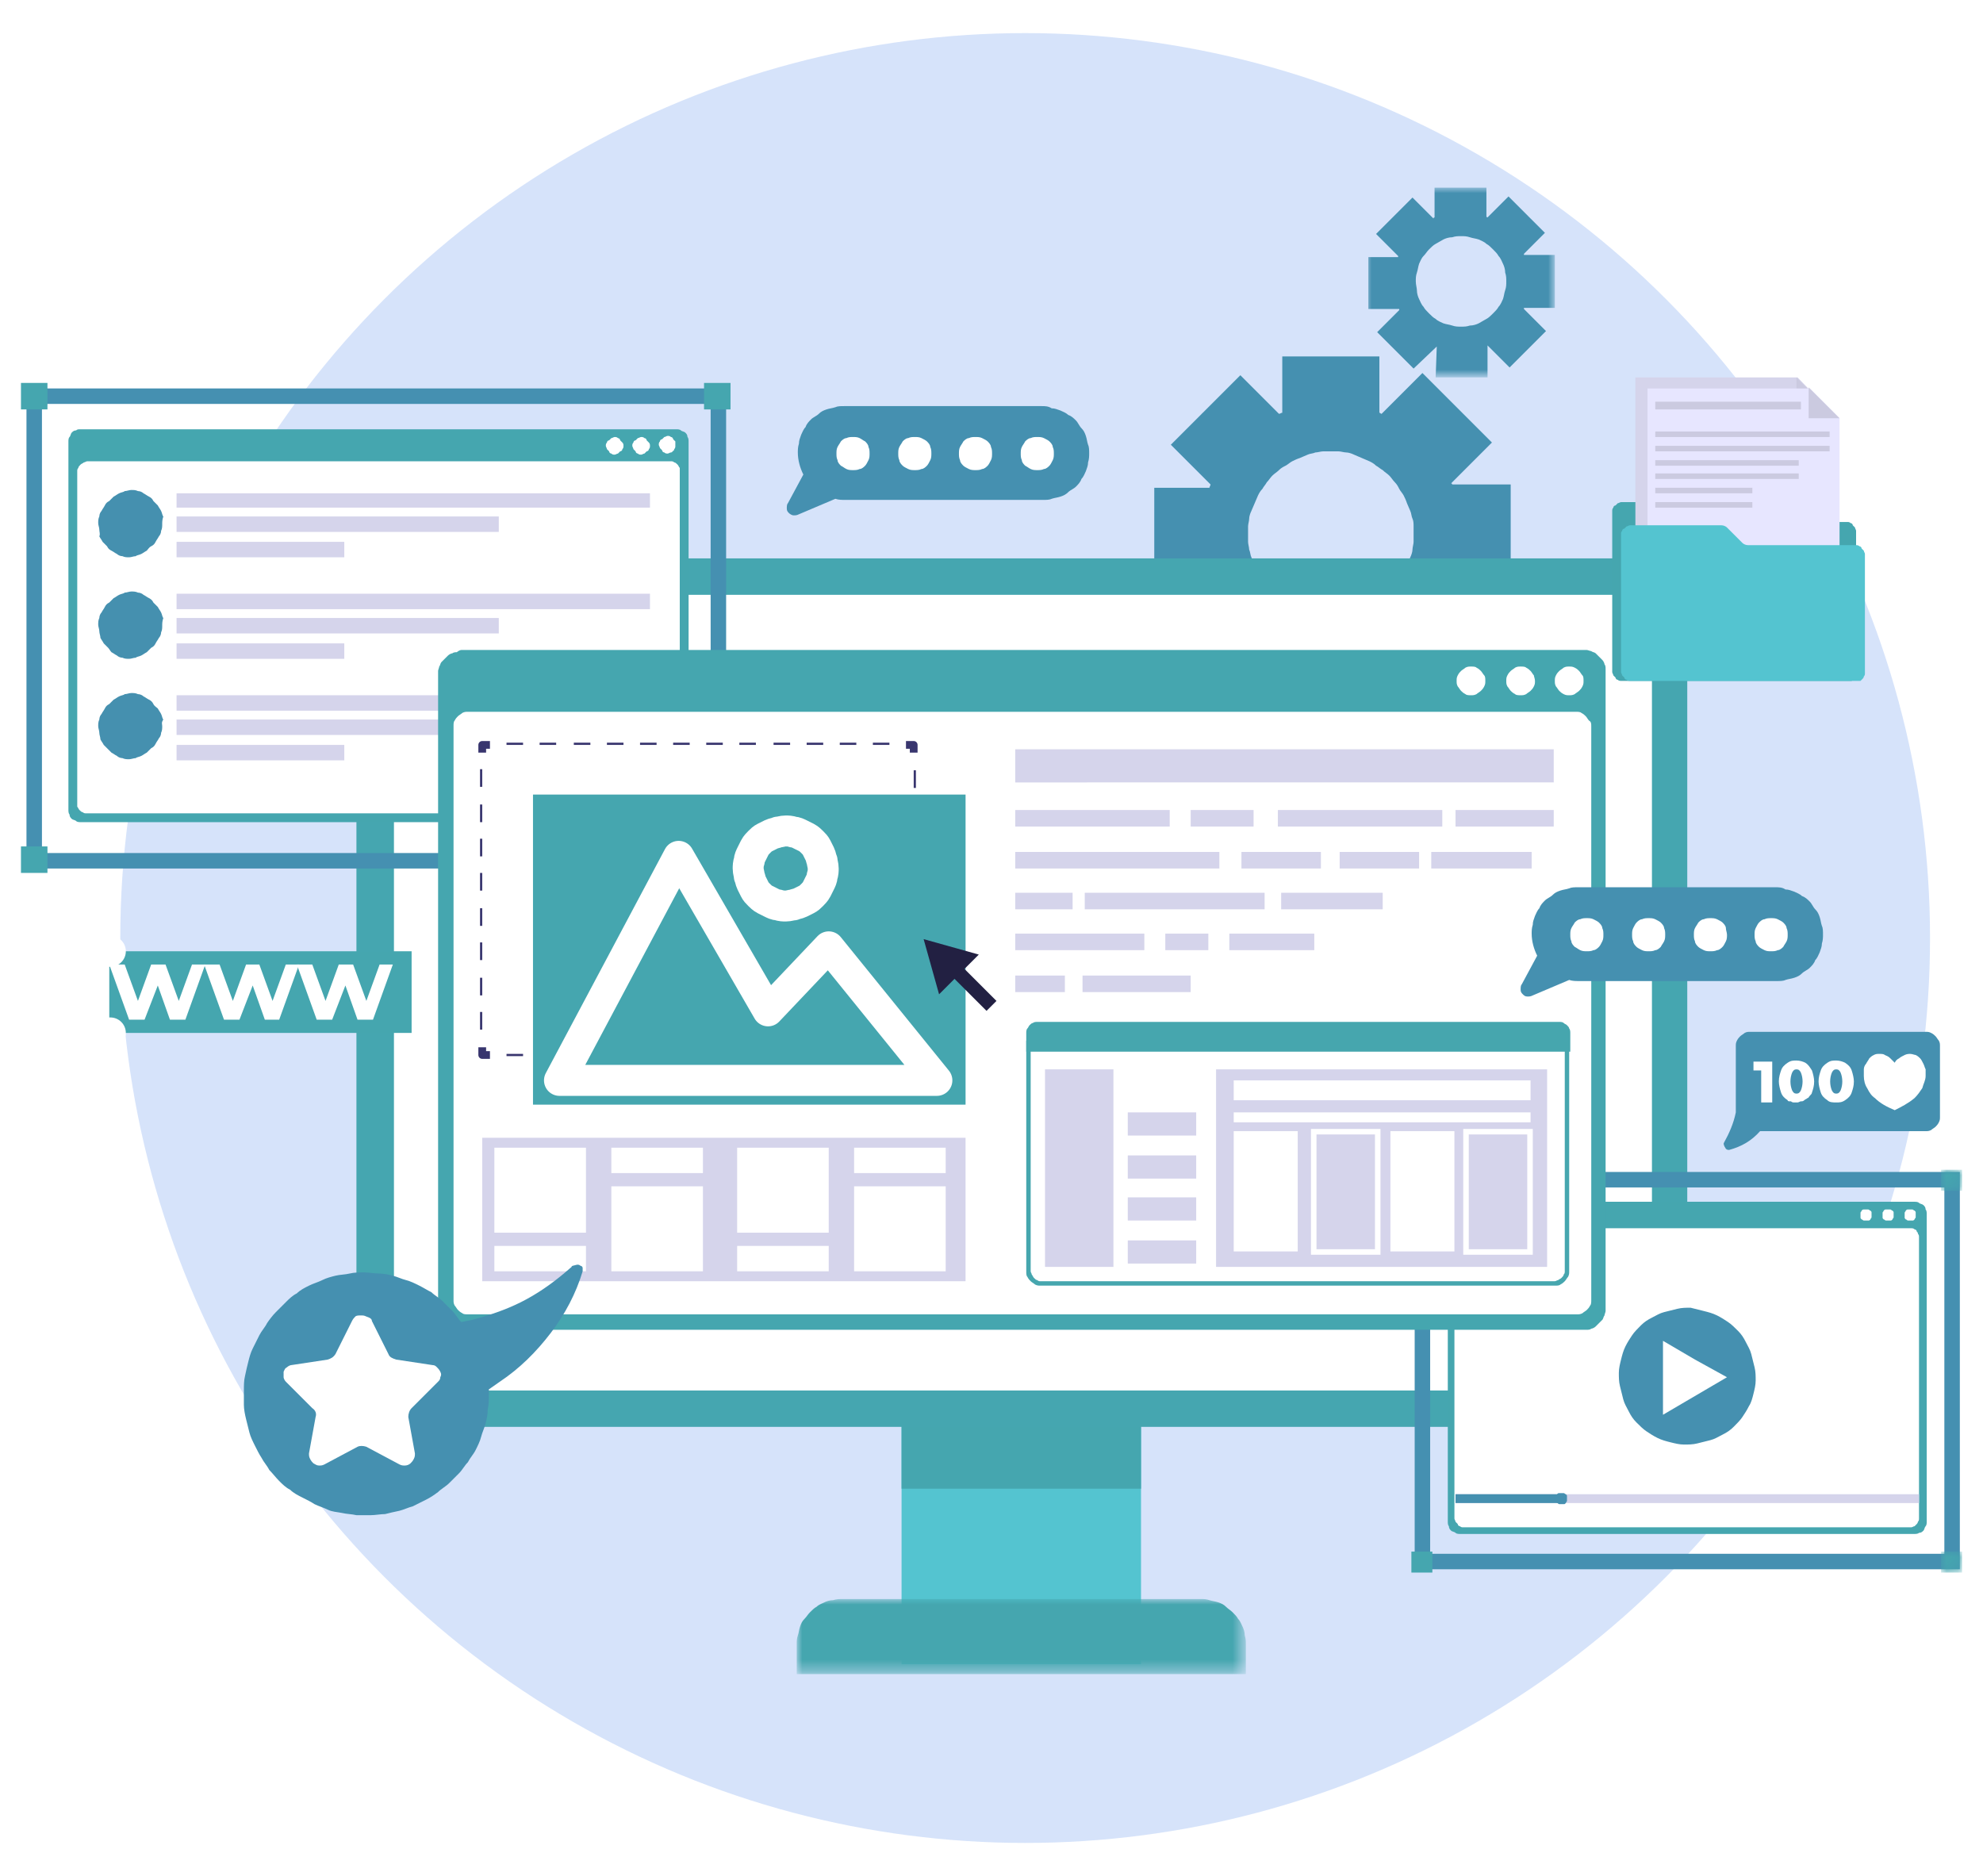 <?xml version="1.0" encoding="utf-8"?>
<!-- Generator: Adobe Illustrator 26.3.1, SVG Export Plug-In . SVG Version: 6.00 Build 0)  -->
<svg version="1.1" id="Layer_1" xmlns="http://www.w3.org/2000/svg" xmlns:xlink="http://www.w3.org/1999/xlink" x="0px" y="0px"
	 viewBox="0 0 179.7 170" style="enable-background:new 0 0 179.7 170;" xml:space="preserve">
<style type="text/css">
	.st0{opacity:0.2;fill:#3273E9;enable-background:new    ;}
	.st1{fill:#4590B0;}
	.st2{fill:#FFFFFF;filter:url(#Adobe_OpacityMaskFilter);}
	.st3{mask:url(#mask0_0_1_00000155851129485236955290000011697018446529460635_);}
	.st4{fill:#54C4D0;}
	.st5{fill:#45A6AF;}
	.st6{fill:#FFFFFF;filter:url(#Adobe_OpacityMaskFilter_00000136399001884429215420000000334387352140169888_);}
	.st7{mask:url(#mask1_0_1_00000057858862883527809030000014363749383973518008_);}
	.st8{fill:#45A6B0;}
	.st9{fill:#FFFFFF;}
	.st10{fill:#4590AF;}
	.st11{fill:#D5D4EB;}
	.st12{fill:none;stroke:#4590B1;stroke-width:1.403;stroke-miterlimit:10;}
	.st13{fill:#38356E;}
	.st14{fill:#FFFFFF;filter:url(#Adobe_OpacityMaskFilter_00000129169017725515576490000013153430233941871800_);}
	.st15{mask:url(#mask2_0_1_00000086672758742975242740000008784274314316927662_);}
	.st16{fill:#FFFFFF;filter:url(#Adobe_OpacityMaskFilter_00000142176562828733870230000016065220617227334274_);}
	.st17{mask:url(#mask3_0_1_00000059302313572674297920000005388462975643475865_);}
	.st18{fill:#CBCAE0;}
	.st19{fill:#E7E6FF;}
	.st20{fill:none;stroke:#38356E;stroke-width:0.702;stroke-linejoin:round;}
	.st21{fill:none;stroke:#FFFFFF;stroke-width:2.806;stroke-linecap:round;stroke-linejoin:round;}
	.st22{fill:#46A6AE;}
	.st23{fill:#222042;}
</style>
<g>
	<circle class="st0" cx="92.9" cy="85" r="82"/>
	<path class="st1" d="M129.1,62.9l6.3-6.3l-3.8-3.8c0,0,0,0,0-0.1h5.3v-8.8h-5.3c0,0,0-0.1-0.1-0.1l3.7-3.7l-6.3-6.3l-3.7,3.7
		c-0.1,0-0.1-0.1-0.2-0.1v-5.1h-8.8v5.1c-0.1,0-0.2,0.1-0.3,0.1l-3.5-3.5l-6.3,6.3l3.6,3.6c0,0.1-0.1,0.2-0.1,0.3h-5V53h5.2
		c0,0.1,0.1,0.1,0.1,0.2l-3.6,3.6l6.3,6.3l3.8-3.8l0.1,0v5.2h8.9v-5.4c0,0,0,0,0.1,0L129.1,62.9z M115.3,53.7
		c-0.2-0.2-0.3-0.4-0.5-0.6c-0.2-0.2-0.3-0.4-0.4-0.6c-0.1-0.2-0.3-0.4-0.4-0.6c-0.1-0.2-0.2-0.4-0.3-0.7c-0.1-0.2-0.2-0.5-0.3-0.7
		c-0.1-0.2-0.1-0.5-0.2-0.7c0-0.2-0.1-0.5-0.1-0.7c0-0.2,0-0.5,0-0.7s0-0.5,0-0.7c0-0.2,0.1-0.5,0.1-0.7c0-0.2,0.1-0.5,0.2-0.7
		c0.1-0.2,0.2-0.5,0.3-0.7c0.1-0.2,0.2-0.5,0.3-0.7c0.1-0.2,0.2-0.4,0.4-0.6c0.1-0.2,0.3-0.4,0.4-0.6c0.2-0.2,0.3-0.4,0.5-0.6
		c0.2-0.2,0.4-0.3,0.6-0.5c0.2-0.2,0.4-0.3,0.6-0.4c0.2-0.1,0.4-0.3,0.6-0.4c0.2-0.1,0.4-0.2,0.7-0.3c0.2-0.1,0.5-0.2,0.7-0.3
		c0.2-0.1,0.5-0.1,0.7-0.2c0.2,0,0.5-0.1,0.7-0.1c0.2,0,0.5,0,0.7,0c0.3,0,0.5,0,0.7,0c0.2,0,0.5,0.1,0.7,0.1c0.2,0,0.5,0.1,0.7,0.2
		c0.2,0.1,0.5,0.2,0.7,0.3c0.2,0.1,0.5,0.2,0.7,0.3c0.2,0.1,0.4,0.2,0.6,0.4c0.2,0.1,0.4,0.3,0.6,0.4c0.2,0.2,0.4,0.3,0.6,0.5
		c0.2,0.2,0.3,0.4,0.5,0.6c0.2,0.2,0.3,0.4,0.4,0.6c0.1,0.2,0.3,0.4,0.4,0.6c0.1,0.2,0.2,0.4,0.3,0.7c0.1,0.2,0.2,0.5,0.3,0.7
		c0.1,0.2,0.1,0.5,0.2,0.7c0.1,0.2,0.1,0.5,0.1,0.7c0,0.2,0,0.5,0,0.7s0,0.5,0,0.7c0,0.2-0.1,0.5-0.1,0.7c0,0.2-0.1,0.5-0.2,0.7
		c-0.1,0.2-0.2,0.5-0.3,0.7c-0.1,0.2-0.2,0.5-0.3,0.7c-0.1,0.2-0.2,0.4-0.4,0.6c-0.1,0.2-0.3,0.4-0.4,0.6c-0.2,0.2-0.3,0.4-0.5,0.6
		c-0.2,0.2-0.4,0.3-0.6,0.5c-0.2,0.2-0.4,0.3-0.6,0.4c-0.2,0.1-0.4,0.3-0.6,0.4c-0.2,0.1-0.4,0.2-0.7,0.3c-0.2,0.1-0.5,0.2-0.7,0.3
		c-0.2,0.1-0.5,0.1-0.7,0.2c-0.2,0-0.5,0.1-0.7,0.1c-0.2,0-0.5,0-0.7,0c-0.2,0-0.5,0-0.7,0c-0.2,0-0.5-0.1-0.7-0.1
		c-0.2,0-0.5-0.1-0.7-0.2c-0.2-0.1-0.5-0.2-0.7-0.3c-0.2-0.1-0.5-0.2-0.7-0.3c-0.2-0.1-0.4-0.2-0.6-0.4c-0.2-0.1-0.4-0.3-0.6-0.4
		C115.6,54.1,115.4,53.9,115.3,53.7z"/>
	<defs>
		<filter id="Adobe_OpacityMaskFilter" filterUnits="userSpaceOnUse" x="123.8" y="17" width="17.2" height="17.2">
			<feColorMatrix  type="matrix" values="1 0 0 0 0  0 1 0 0 0  0 0 1 0 0  0 0 0 1 0"/>
		</filter>
	</defs>
	
		<mask maskUnits="userSpaceOnUse" x="123.8" y="17" width="17.2" height="17.2" id="mask0_0_1_00000155851129485236955290000011697018446529460635_">
		<path class="st2" d="M123.5,17h17.9v17.4h-17.9V17z"/>
	</mask>
	<g class="st3">
		<path class="st1" d="M130.1,34.2h4.7v-2.9h0l2,2l3.3-3.3l-2-2c0,0,0,0,0-0.1h2.8v-4.8h-2.8c0,0,0-0.1,0-0.1l1.9-1.9l-3.3-3.3
			l-1.9,1.9c0,0-0.1,0-0.1-0.1V17H130v2.7c0,0-0.1,0-0.1,0.1l-1.9-1.9l-3.3,3.3l2,2c0,0,0,0.1,0,0.1h-2.7v4.7h2.8c0,0,0,0,0,0.1
			l-2,2l3.3,3.3l2.1-2h0L130.1,34.2z M128.3,25.5c0-0.3,0-0.5,0.1-0.8c0.1-0.3,0.1-0.5,0.2-0.8c0.1-0.2,0.2-0.5,0.4-0.7
			c0.2-0.2,0.3-0.4,0.5-0.6c0.2-0.2,0.4-0.4,0.6-0.5c0.2-0.1,0.5-0.3,0.7-0.4c0.2-0.1,0.5-0.2,0.8-0.2c0.3-0.1,0.5-0.1,0.8-0.1
			s0.5,0,0.8,0.1c0.3,0.1,0.5,0.1,0.8,0.2c0.2,0.1,0.5,0.2,0.7,0.4c0.2,0.1,0.4,0.3,0.6,0.5c0.2,0.2,0.4,0.4,0.5,0.6
			c0.2,0.2,0.3,0.5,0.4,0.7c0.1,0.2,0.2,0.5,0.2,0.8c0.1,0.3,0.1,0.5,0.1,0.8c0,0.3,0,0.5-0.1,0.8c-0.1,0.3-0.1,0.5-0.2,0.8
			c-0.1,0.2-0.2,0.5-0.4,0.7c-0.1,0.2-0.3,0.4-0.5,0.6c-0.2,0.2-0.4,0.4-0.6,0.5c-0.2,0.1-0.5,0.3-0.7,0.4c-0.2,0.1-0.5,0.2-0.8,0.2
			c-0.3,0.1-0.5,0.1-0.8,0.1s-0.5,0-0.8-0.1c-0.3-0.1-0.5-0.1-0.8-0.2c-0.2-0.1-0.5-0.2-0.7-0.4c-0.2-0.1-0.4-0.3-0.6-0.5
			c-0.2-0.2-0.4-0.4-0.5-0.6c-0.2-0.2-0.3-0.5-0.4-0.7c-0.1-0.2-0.2-0.5-0.2-0.8C128.4,26.1,128.3,25.8,128.3,25.5z"/>
	</g>
	<path class="st4" d="M81.7,126.4h21.7v24.4H81.7V126.4z"/>
	<path class="st5" d="M81.7,126.4h21.7v8.5H81.7V126.4z"/>
	<defs>
		
			<filter id="Adobe_OpacityMaskFilter_00000155855281890816531150000007407359617332956341_" filterUnits="userSpaceOnUse" x="72.2" y="144.9" width="40.7" height="6.8">
			<feColorMatrix  type="matrix" values="1 0 0 0 0  0 1 0 0 0  0 0 1 0 0  0 0 0 1 0"/>
		</filter>
	</defs>
	
		<mask maskUnits="userSpaceOnUse" x="72.2" y="144.9" width="40.7" height="6.8" id="mask1_0_1_00000057858862883527809030000014363749383973518008_">
		<path style="fill:#FFFFFF;filter:url(#Adobe_OpacityMaskFilter_00000155855281890816531150000007407359617332956341_);" d="
			M72.1,144.7h41v7h-41V144.7z"/>
	</mask>
	<g class="st7">
		<path class="st5" d="M76.3,144.9h32.5c0.3,0,0.5,0,0.8,0.1c0.3,0.1,0.5,0.1,0.8,0.2c0.3,0.1,0.5,0.2,0.7,0.4
			c0.2,0.2,0.4,0.3,0.6,0.5c0.2,0.2,0.4,0.4,0.5,0.6c0.2,0.2,0.3,0.5,0.4,0.7c0.1,0.2,0.2,0.5,0.2,0.8c0.1,0.3,0.1,0.5,0.1,0.8v2.7
			H72.2V149c0-0.3,0-0.5,0.1-0.8c0.1-0.3,0.1-0.5,0.2-0.8c0.1-0.3,0.2-0.5,0.4-0.7c0.2-0.2,0.3-0.4,0.5-0.6c0.2-0.2,0.4-0.4,0.6-0.5
			c0.2-0.2,0.5-0.3,0.7-0.4c0.2-0.1,0.5-0.2,0.8-0.2C75.8,144.9,76.1,144.9,76.3,144.9z"/>
	</g>
	<path class="st8" d="M36.3,50.6h112.6c0.3,0,0.5,0,0.8,0.1c0.3,0.1,0.5,0.1,0.7,0.2c0.2,0.1,0.5,0.2,0.7,0.4
		c0.2,0.1,0.4,0.3,0.6,0.5c0.2,0.2,0.4,0.4,0.5,0.6c0.1,0.2,0.3,0.4,0.4,0.7c0.1,0.2,0.2,0.5,0.2,0.7c0,0.3,0.1,0.5,0.1,0.8v70.7
		c0,0.3,0,0.5-0.1,0.8c-0.1,0.3-0.1,0.5-0.2,0.7c-0.1,0.2-0.2,0.5-0.4,0.7c-0.1,0.2-0.3,0.4-0.5,0.6c-0.2,0.2-0.4,0.3-0.6,0.5
		c-0.2,0.1-0.4,0.3-0.7,0.4c-0.2,0.1-0.5,0.2-0.7,0.2c-0.3,0.1-0.5,0.1-0.8,0.1H36.3c-0.3,0-0.5,0-0.8-0.1c-0.3-0.1-0.5-0.1-0.7-0.2
		c-0.2-0.1-0.5-0.2-0.7-0.4c-0.2-0.1-0.4-0.3-0.6-0.5c-0.2-0.2-0.3-0.4-0.5-0.6c-0.1-0.2-0.3-0.4-0.4-0.7c-0.1-0.2-0.2-0.5-0.2-0.7
		c0-0.3-0.1-0.5-0.1-0.8V54.6c0-0.3,0-0.5,0.1-0.8c0.1-0.3,0.1-0.5,0.2-0.7c0.1-0.2,0.2-0.5,0.4-0.7c0.1-0.2,0.3-0.4,0.5-0.6
		c0.2-0.2,0.4-0.3,0.6-0.5c0.2-0.1,0.4-0.3,0.7-0.4c0.2-0.1,0.5-0.2,0.7-0.2C35.8,50.6,36,50.6,36.3,50.6z"/>
	<path class="st9" d="M149.7,55.4v69.1c0,0.2,0,0.4-0.1,0.6c-0.1,0.2-0.2,0.4-0.3,0.5c-0.2,0.1-0.3,0.3-0.5,0.3
		c-0.2,0.1-0.4,0.1-0.6,0.1h-111c-0.2,0-0.4,0-0.6-0.1c-0.2-0.1-0.4-0.2-0.5-0.3c-0.1-0.2-0.3-0.3-0.3-0.5c-0.1-0.2-0.1-0.4-0.1-0.6
		V55.4c0-0.2,0-0.4,0.1-0.6c0.1-0.2,0.2-0.4,0.3-0.5c0.2-0.1,0.3-0.3,0.5-0.3c0.2-0.1,0.4-0.1,0.6-0.1h111c0.2,0,0.4,0,0.6,0.1
		c0.2,0.1,0.4,0.2,0.5,0.3c0.1,0.2,0.3,0.3,0.3,0.5C149.6,55,149.7,55.2,149.7,55.4z"/>
	<path class="st5" d="M7.3,38.9h54c0.1,0,0.3,0,0.4,0.1c0.1,0.1,0.3,0.1,0.4,0.2c0.1,0.1,0.2,0.2,0.2,0.4c0.1,0.1,0.1,0.3,0.1,0.4
		v33.4c0,0.1,0,0.3-0.1,0.4c-0.1,0.1-0.1,0.3-0.2,0.4c-0.1,0.1-0.2,0.2-0.4,0.2c-0.1,0.1-0.3,0.1-0.4,0.1h-54c-0.1,0-0.3,0-0.4-0.1
		c-0.1-0.1-0.3-0.1-0.4-0.2c-0.1-0.1-0.2-0.2-0.2-0.4c-0.1-0.1-0.1-0.3-0.1-0.4V40c0-0.1,0-0.3,0.1-0.4c0.1-0.1,0.1-0.3,0.2-0.4
		c0.1-0.1,0.2-0.2,0.4-0.2C7,38.9,7.1,38.9,7.3,38.9z"/>
	<path class="st9" d="M61.6,42.7v30.1c0,0.1,0,0.2-0.1,0.3c0,0.1-0.1,0.2-0.2,0.3c-0.1,0.1-0.2,0.1-0.3,0.2c-0.1,0-0.2,0.1-0.3,0.1
		H7.8c-0.1,0-0.2,0-0.3-0.1c-0.1,0-0.2-0.1-0.3-0.2c-0.1-0.1-0.1-0.2-0.2-0.3C7,73,7,72.9,7,72.8V42.7c0-0.1,0-0.2,0.1-0.3
		c0-0.1,0.1-0.2,0.2-0.3c0.1-0.1,0.2-0.1,0.3-0.2c0.1,0,0.2-0.1,0.3-0.1h52.9c0.1,0,0.2,0,0.3,0.1c0.1,0,0.2,0.1,0.3,0.2
		c0.1,0.1,0.1,0.2,0.2,0.3C61.6,42.5,61.6,42.6,61.6,42.7z"/>
	<path class="st9" d="M61.2,40.4c0,0.1,0,0.2-0.1,0.3c0,0.1-0.1,0.2-0.2,0.2C61,40.9,60.9,41,60.8,41c-0.1,0-0.2,0.1-0.3,0.1
		s-0.2,0-0.3-0.1c-0.1,0-0.2-0.1-0.2-0.2c-0.1-0.1-0.1-0.1-0.2-0.2c0-0.1-0.1-0.2-0.1-0.3c0-0.1,0-0.2,0.1-0.3
		c0-0.1,0.1-0.2,0.2-0.2c0.1-0.1,0.1-0.1,0.2-0.2c0.1,0,0.2-0.1,0.3-0.1s0.2,0,0.3,0.1c0.1,0,0.2,0.1,0.2,0.2
		c0.1,0.1,0.1,0.1,0.2,0.2C61.2,40.2,61.2,40.3,61.2,40.4z"/>
	<path class="st9" d="M58.9,40.4c0,0.1,0,0.2-0.1,0.3c0,0.1-0.1,0.2-0.2,0.2c-0.1,0.1-0.1,0.1-0.2,0.2c-0.1,0-0.2,0.1-0.3,0.1
		c-0.1,0-0.2,0-0.3-0.1c-0.1,0-0.2-0.1-0.2-0.2c-0.1-0.1-0.1-0.1-0.2-0.2c0-0.1-0.1-0.2-0.1-0.3c0-0.1,0-0.2,0.1-0.3
		c0-0.1,0.1-0.2,0.2-0.2c0.1-0.1,0.1-0.1,0.2-0.2c0.1,0,0.2-0.1,0.3-0.1c0.1,0,0.2,0,0.3,0.1c0.1,0,0.2,0.1,0.2,0.2
		c0.1,0.1,0.1,0.1,0.2,0.2C58.9,40.2,58.9,40.3,58.9,40.4z"/>
	<path class="st9" d="M56.5,40.4c0,0.1,0,0.2-0.1,0.3c0,0.1-0.1,0.2-0.2,0.2c-0.1,0.1-0.1,0.1-0.2,0.2c-0.1,0-0.2,0.1-0.3,0.1
		c-0.1,0-0.2,0-0.3-0.1c-0.1,0-0.2-0.1-0.2-0.2c-0.1-0.1-0.1-0.1-0.2-0.2c0-0.1-0.1-0.2-0.1-0.3c0-0.1,0-0.2,0.1-0.3
		c0-0.1,0.1-0.2,0.2-0.2c0.1-0.1,0.1-0.1,0.2-0.2c0.1,0,0.2-0.1,0.3-0.1c0.1,0,0.2,0,0.3,0.1c0.1,0,0.2,0.1,0.2,0.2
		c0.1,0.1,0.1,0.1,0.2,0.2C56.5,40.2,56.5,40.3,56.5,40.4z"/>
	<path class="st10" d="M14.7,47.5c0,0.2,0,0.4-0.1,0.6c0,0.2-0.1,0.4-0.2,0.5c-0.1,0.2-0.2,0.3-0.3,0.5c-0.1,0.2-0.2,0.3-0.4,0.4
		s-0.3,0.3-0.4,0.4c-0.2,0.1-0.3,0.2-0.5,0.3c-0.2,0.1-0.4,0.1-0.5,0.2c-0.2,0-0.4,0.1-0.6,0.1c-0.2,0-0.4,0-0.6-0.1
		c-0.2,0-0.4-0.1-0.5-0.2c-0.2-0.1-0.3-0.2-0.5-0.3c-0.2-0.1-0.3-0.2-0.4-0.4c-0.1-0.1-0.3-0.3-0.4-0.4c-0.1-0.2-0.2-0.3-0.3-0.5
		C9.1,48.4,9,48.2,9,48c0-0.2-0.1-0.4-0.1-0.6c0-0.2,0-0.4,0.1-0.6c0-0.2,0.1-0.4,0.2-0.5c0.1-0.2,0.2-0.3,0.3-0.5
		c0.1-0.2,0.2-0.3,0.4-0.4c0.1-0.1,0.3-0.3,0.4-0.4c0.2-0.1,0.3-0.2,0.5-0.3c0.2-0.1,0.4-0.1,0.5-0.2c0.2,0,0.4-0.1,0.6-0.1
		c0.2,0,0.4,0,0.6,0.1c0.2,0,0.4,0.1,0.5,0.2c0.2,0.1,0.3,0.2,0.5,0.3c0.2,0.1,0.3,0.2,0.4,0.4c0.1,0.1,0.3,0.3,0.4,0.4
		c0.1,0.2,0.2,0.3,0.3,0.5c0.1,0.2,0.1,0.4,0.2,0.5C14.7,47.1,14.7,47.3,14.7,47.5z"/>
	<path class="st11" d="M16,44.7h42.9V46H16V44.7z"/>
	<path class="st11" d="M16,46.8h29.2v1.4H16V46.8z"/>
	<path class="st11" d="M16,49.1h15.2v1.4H16V49.1z"/>
	<path class="st10" d="M14.7,56.7c0,0.2,0,0.4-0.1,0.6c0,0.2-0.1,0.4-0.2,0.5c-0.1,0.2-0.2,0.3-0.3,0.5c-0.1,0.2-0.2,0.3-0.4,0.4
		c-0.1,0.1-0.3,0.3-0.4,0.4c-0.2,0.1-0.3,0.2-0.5,0.3c-0.2,0.1-0.4,0.1-0.5,0.2c-0.2,0-0.4,0.1-0.6,0.1c-0.2,0-0.4,0-0.6-0.1
		c-0.2,0-0.4-0.1-0.5-0.2c-0.2-0.1-0.3-0.2-0.5-0.3C10,59,9.9,58.8,9.8,58.7c-0.1-0.1-0.3-0.3-0.4-0.4c-0.1-0.2-0.2-0.3-0.3-0.5
		C9.1,57.6,9,57.4,9,57.2c0-0.2-0.1-0.4-0.1-0.6c0-0.2,0-0.4,0.1-0.6c0-0.2,0.1-0.4,0.2-0.5c0.1-0.2,0.2-0.3,0.3-0.5
		c0.1-0.2,0.2-0.3,0.4-0.4c0.1-0.1,0.3-0.3,0.4-0.4c0.2-0.1,0.3-0.2,0.5-0.3c0.2-0.1,0.4-0.1,0.5-0.2c0.2,0,0.4-0.1,0.6-0.1
		c0.2,0,0.4,0,0.6,0.1c0.2,0,0.4,0.1,0.5,0.2c0.2,0.1,0.3,0.2,0.5,0.3c0.2,0.1,0.3,0.2,0.4,0.4c0.1,0.1,0.3,0.3,0.4,0.4
		c0.1,0.2,0.2,0.3,0.3,0.5c0.1,0.2,0.1,0.4,0.2,0.5C14.7,56.3,14.7,56.5,14.7,56.7z"/>
	<path class="st11" d="M16,53.8h42.9v1.4H16V53.8z"/>
	<path class="st11" d="M16,56h29.2v1.4H16V56z"/>
	<path class="st11" d="M16,58.3h15.2v1.4H16V58.3z"/>
	<path class="st10" d="M14.7,65.8c0,0.2,0,0.4-0.1,0.6c0,0.2-0.1,0.4-0.2,0.5c-0.1,0.2-0.2,0.3-0.3,0.5c-0.1,0.2-0.2,0.3-0.4,0.4
		c-0.1,0.1-0.3,0.3-0.4,0.4c-0.2,0.1-0.3,0.2-0.5,0.3c-0.2,0.1-0.4,0.1-0.5,0.2c-0.2,0-0.4,0.1-0.6,0.1c-0.2,0-0.4,0-0.6-0.1
		c-0.2,0-0.4-0.1-0.5-0.2c-0.2-0.1-0.3-0.2-0.5-0.3C10,68.1,9.9,68,9.8,67.9c-0.1-0.1-0.3-0.3-0.4-0.4c-0.1-0.2-0.2-0.3-0.3-0.5
		C9.1,66.8,9,66.6,9,66.4S8.9,66,8.9,65.8c0-0.2,0-0.4,0.1-0.6c0-0.2,0.1-0.4,0.2-0.5c0.1-0.2,0.2-0.3,0.3-0.5
		c0.1-0.2,0.2-0.3,0.4-0.4c0.1-0.1,0.3-0.3,0.4-0.4c0.2-0.1,0.3-0.2,0.5-0.3c0.2-0.1,0.4-0.1,0.5-0.2c0.2,0,0.4-0.1,0.6-0.1
		c0.2,0,0.4,0,0.6,0.1c0.2,0,0.4,0.1,0.5,0.2c0.2,0.1,0.3,0.2,0.5,0.3c0.2,0.1,0.3,0.2,0.4,0.4s0.3,0.3,0.4,0.4
		c0.1,0.2,0.2,0.3,0.3,0.5c0.1,0.2,0.1,0.4,0.2,0.5C14.6,65.5,14.7,65.6,14.7,65.8z"/>
	<path class="st11" d="M16,63h42.9v1.4H16V63z"/>
	<path class="st11" d="M16,65.2h29.2v1.4H16V65.2z"/>
	<path class="st11" d="M16,67.5h15.2v1.4H16V67.5z"/>
	<path class="st12" d="M3.1,35.9h62v42.1h-62V35.9z"/>
	<path class="st5" d="M1.9,34.7h2.4v2.4H1.9V34.7z"/>
	<path class="st5" d="M1.9,76.7h2.4v2.4H1.9V76.7z"/>
	<path class="st5" d="M63.8,34.7h2.4v2.4h-2.4V34.7z"/>
	<path class="st13" d="M63.8,76.7h2.4v2.4h-2.4V76.7z"/>
	<path class="st5" d="M132.3,108.9h41.2c0.1,0,0.3,0,0.4,0.1c0.1,0.1,0.3,0.1,0.4,0.2c0.1,0.1,0.2,0.2,0.2,0.4
		c0.1,0.1,0.1,0.3,0.1,0.4v27.9c0,0.1,0,0.3-0.1,0.4c-0.1,0.1-0.1,0.3-0.2,0.4c-0.1,0.1-0.2,0.2-0.4,0.2c-0.1,0.1-0.3,0.1-0.4,0.1
		h-41.2c-0.1,0-0.3,0-0.4-0.1c-0.1-0.1-0.3-0.1-0.4-0.2c-0.1-0.1-0.2-0.2-0.2-0.4c-0.1-0.1-0.1-0.3-0.1-0.4V110c0-0.1,0-0.3,0.1-0.4
		c0.1-0.1,0.1-0.3,0.2-0.4c0.1-0.1,0.2-0.2,0.4-0.2C132,108.9,132.1,108.9,132.3,108.9z"/>
	<path class="st9" d="M173.9,112.1v25.5c0,0.1,0,0.2-0.1,0.3c0,0.1-0.1,0.2-0.1,0.2c-0.1,0.1-0.1,0.1-0.2,0.2
		c-0.1,0-0.2,0.1-0.3,0.1h-40.6c-0.1,0-0.2,0-0.3-0.1c-0.1,0-0.2-0.1-0.2-0.2c-0.1-0.1-0.1-0.1-0.2-0.2c0-0.1-0.1-0.2-0.1-0.3v-25.5
		c0-0.1,0-0.2,0.1-0.3c0-0.1,0.1-0.2,0.2-0.2c0.1-0.1,0.1-0.1,0.2-0.2c0.1,0,0.2-0.1,0.3-0.1h40.6c0.1,0,0.2,0,0.3,0.1
		c0.1,0,0.2,0.1,0.2,0.2c0.1,0.1,0.1,0.1,0.1,0.2C173.9,111.9,173.9,112,173.9,112.1z"/>
	<path class="st9" d="M173.6,110.1c0,0.1,0,0.2,0,0.2c0,0.1-0.1,0.1-0.1,0.2c-0.1,0.1-0.1,0.1-0.2,0.1c-0.1,0-0.2,0-0.2,0
		c-0.1,0-0.2,0-0.2,0c-0.1,0-0.1-0.1-0.2-0.1c-0.1-0.1-0.1-0.1-0.1-0.2c0-0.1,0-0.1,0-0.2c0-0.1,0-0.2,0-0.2c0-0.1,0.1-0.1,0.1-0.2
		c0.1-0.1,0.1-0.1,0.2-0.1c0.1,0,0.2,0,0.2,0c0.1,0,0.2,0,0.2,0c0.1,0,0.1,0.1,0.2,0.1c0.1,0.1,0.1,0.1,0.1,0.2
		C173.6,110,173.6,110.1,173.6,110.1z"/>
	<path class="st9" d="M171.6,110.1c0,0.1,0,0.2,0,0.2c0,0.1-0.1,0.1-0.1,0.2c-0.1,0.1-0.1,0.1-0.2,0.1c-0.1,0-0.2,0-0.2,0
		c-0.1,0-0.2,0-0.2,0c-0.1,0-0.1-0.1-0.2-0.1c-0.1-0.1-0.1-0.1-0.1-0.2c0-0.1,0-0.2,0-0.2c0-0.1,0-0.2,0-0.2c0-0.1,0.1-0.1,0.1-0.2
		c0.1-0.1,0.1-0.1,0.2-0.1c0.1,0,0.2,0,0.2,0c0.1,0,0.2,0,0.2,0c0.1,0,0.1,0.1,0.2,0.1c0.1,0.1,0.1,0.1,0.1,0.2
		C171.6,110,171.6,110.1,171.6,110.1z"/>
	<path class="st9" d="M169.6,110.1c0,0.1,0,0.2,0,0.2c0,0.1-0.1,0.1-0.1,0.2c-0.1,0.1-0.1,0.1-0.2,0.1c-0.1,0-0.1,0-0.2,0
		c-0.1,0-0.2,0-0.2,0c-0.1,0-0.1-0.1-0.2-0.1c-0.1-0.1-0.1-0.1-0.1-0.2c0-0.1,0-0.1,0-0.2c0-0.1,0-0.2,0-0.2c0-0.1,0.1-0.1,0.1-0.2
		c0.1-0.1,0.1-0.1,0.2-0.1c0.1,0,0.1,0,0.2,0c0.1,0,0.2,0,0.2,0c0.1,0,0.1,0.1,0.2,0.1c0.1,0.1,0.1,0.1,0.1,0.2
		C169.6,110,169.6,110.1,169.6,110.1z"/>
	<path class="st1" d="M154.4,118.8c0.4,0.1,0.8,0.2,1.2,0.4c0.4,0.2,0.7,0.4,1,0.6c0.3,0.2,0.6,0.5,0.9,0.8c0.3,0.3,0.5,0.6,0.7,1
		c0.2,0.4,0.4,0.7,0.5,1.1c0.1,0.4,0.2,0.8,0.3,1.2c0.1,0.4,0.1,0.8,0.1,1.2c0,0.4-0.1,0.8-0.2,1.2c-0.1,0.4-0.2,0.8-0.4,1.1
		c-0.2,0.4-0.4,0.7-0.6,1c-0.2,0.3-0.5,0.6-0.8,0.9c-0.3,0.3-0.6,0.5-1,0.7c-0.4,0.2-0.7,0.4-1.1,0.5c-0.4,0.1-0.8,0.2-1.2,0.3
		c-0.4,0.1-0.8,0.1-1.2,0.1c-0.4,0-0.8-0.1-1.2-0.2c-0.4-0.1-0.8-0.2-1.2-0.4c-0.4-0.2-0.7-0.4-1-0.6c-0.3-0.2-0.6-0.5-0.9-0.8
		c-0.3-0.3-0.5-0.6-0.7-1c-0.2-0.4-0.4-0.7-0.5-1.1c-0.1-0.4-0.2-0.8-0.3-1.2c-0.1-0.4-0.1-0.8-0.1-1.2c0-0.4,0.1-0.8,0.2-1.2
		c0.1-0.4,0.2-0.8,0.4-1.2c0.2-0.4,0.4-0.7,0.6-1c0.2-0.3,0.5-0.6,0.8-0.9c0.3-0.3,0.6-0.5,1-0.7c0.4-0.2,0.7-0.4,1.1-0.5
		c0.4-0.1,0.8-0.2,1.2-0.3c0.4-0.1,0.8-0.1,1.2-0.1C153.6,118.6,154,118.7,154.4,118.8z"/>
	<path class="st9" d="M156.5,124.8l-2.9,1.7l-2.9,1.7v-6.7l2.9,1.7L156.5,124.8z"/>
	<path class="st11" d="M131.9,135.4h42v0.8h-42V135.4z"/>
	<path class="st1" d="M131.9,135.4h9.5v0.8h-9.5V135.4z"/>
	<path class="st1" d="M142,135.8c0,0.1,0,0.2,0,0.2c0,0.1-0.1,0.1-0.1,0.2c-0.1,0.1-0.1,0.1-0.2,0.1c-0.1,0-0.2,0-0.2,0
		c-0.1,0-0.2,0-0.2,0c-0.1,0-0.1-0.1-0.2-0.1c-0.1-0.1-0.1-0.1-0.1-0.2c0-0.1,0-0.2,0-0.2c0-0.1,0-0.2,0-0.2c0-0.1,0.1-0.1,0.1-0.2
		c0.1-0.1,0.1-0.1,0.2-0.1c0.1,0,0.2,0,0.2,0c0.1,0,0.2,0,0.2,0c0.1,0,0.1,0.1,0.2,0.1c0.1,0.1,0.1,0.1,0.1,0.2
		C142,135.7,142,135.8,142,135.8z"/>
	<path class="st12" d="M128.9,106.9h48v34.6h-48V106.9z"/>
	<path class="st13" d="M127.9,106h1.9v1.9h-1.9V106z"/>
	<path class="st5" d="M127.9,140.6h1.9v1.9h-1.9V140.6z"/>
	<defs>
		
			<filter id="Adobe_OpacityMaskFilter_00000170243702028761528930000004392305089432077193_" filterUnits="userSpaceOnUse" x="175.9" y="106" width="1.9" height="1.9">
			<feColorMatrix  type="matrix" values="1 0 0 0 0  0 1 0 0 0  0 0 1 0 0  0 0 0 1 0"/>
		</filter>
	</defs>
	
		<mask maskUnits="userSpaceOnUse" x="175.9" y="106" width="1.9" height="1.9" id="mask2_0_1_00000086672758742975242740000008784274314316927662_">
		<path style="fill:#FFFFFF;filter:url(#Adobe_OpacityMaskFilter_00000170243702028761528930000004392305089432077193_);" d="
			M175.8,105.6h2.1v2.4h-2.1V105.6z"/>
	</mask>
	<g class="st15">
		<path class="st5" d="M175.9,106h1.9v1.9h-1.9V106z"/>
	</g>
	<defs>
		
			<filter id="Adobe_OpacityMaskFilter_00000037660623282596418720000017661026710967154311_" filterUnits="userSpaceOnUse" x="175.9" y="140.6" width="1.9" height="1.9">
			<feColorMatrix  type="matrix" values="1 0 0 0 0  0 1 0 0 0  0 0 1 0 0  0 0 0 1 0"/>
		</filter>
	</defs>
	
		<mask maskUnits="userSpaceOnUse" x="175.9" y="140.6" width="1.9" height="1.9" id="mask3_0_1_00000059302313572674297920000005388462975643475865_">
		<path style="fill:#FFFFFF;filter:url(#Adobe_OpacityMaskFilter_00000037660623282596418720000017661026710967154311_);" d="
			M175.8,140.5h2.1v2.4h-2.1V140.5z"/>
	</mask>
	<g class="st17">
		<path class="st5" d="M175.9,140.6h1.9v1.9h-1.9V140.6z"/>
	</g>
	<path class="st5" d="M167.4,61.7h-20.5c-0.1,0-0.2,0-0.3-0.1c-0.1,0-0.2-0.1-0.2-0.2c-0.1-0.1-0.1-0.1-0.2-0.2
		c0-0.1-0.1-0.2-0.1-0.3V46.3c0-0.1,0-0.2,0.1-0.3c0-0.1,0.1-0.2,0.2-0.2c0.1-0.1,0.1-0.1,0.2-0.2c0.1,0,0.2-0.1,0.3-0.1h8.3
		c0.2,0,0.4,0.1,0.5,0.2l1.4,1.4c0.1,0.1,0.3,0.2,0.5,0.2h9.8c0.1,0,0.2,0,0.3,0.1c0.1,0,0.2,0.1,0.2,0.2c0.1,0.1,0.1,0.1,0.2,0.2
		c0,0.1,0.1,0.2,0.1,0.3V61c0,0.1,0,0.2-0.1,0.3c0,0.1-0.1,0.2-0.1,0.2c-0.1,0.1-0.1,0.1-0.2,0.2C167.6,61.7,167.5,61.7,167.4,61.7z
		"/>
	<path class="st11" d="M165.6,37v18.4h-17.4V34.2h14.7L165.6,37z"/>
	<path class="st18" d="M162.8,37v-2.8l2.8,2.8H162.8z"/>
	<path class="st19" d="M166.7,37.9v18.4h-17.4V35.2h14.7L166.7,37.9z"/>
	<path class="st4" d="M168.2,61.7h-20.5c-0.1,0-0.2,0-0.3-0.1c-0.1,0-0.2-0.1-0.2-0.2c-0.1-0.1-0.1-0.1-0.2-0.2
		c0-0.1-0.1-0.2-0.1-0.3V48.4c0-0.1,0-0.2,0.1-0.3c0-0.1,0.1-0.2,0.2-0.2c0.1-0.1,0.1-0.1,0.2-0.2c0.1,0,0.2-0.1,0.3-0.1h8.3
		c0.2,0,0.4,0.1,0.5,0.2l1.4,1.4c0.1,0.1,0.3,0.2,0.5,0.2h9.8c0.1,0,0.2,0,0.3,0.1c0.1,0,0.2,0.1,0.2,0.2c0.1,0.1,0.1,0.1,0.2,0.2
		c0,0.1,0.1,0.2,0.1,0.3V61c0,0.1,0,0.2-0.1,0.3c0,0.1-0.1,0.2-0.1,0.2c-0.1,0.1-0.1,0.1-0.2,0.2C168.4,61.7,168.3,61.7,168.2,61.7z
		"/>
	<path class="st18" d="M163.9,37.9v-2.8l2.8,2.8H163.9z"/>
	<path class="st18" d="M150,36.4h13.2v0.7H150V36.4z"/>
	<path class="st18" d="M150,39.1h15.8v0.5H150V39.1z"/>
	<path class="st18" d="M150,40.4h15.8v0.5H150V40.4z"/>
	<path class="st18" d="M150,41.7h13v0.5h-13V41.7z"/>
	<path class="st18" d="M150,42.9h13v0.5h-13V42.9z"/>
	<path class="st18" d="M150,44.2h8.8v0.5H150V44.2z"/>
	<path class="st18" d="M150,45.5h8.8V46H150V45.5z"/>
	<path class="st1" d="M156.2,103.6c0.5-0.9,0.9-1.8,1.1-2.8v-6c0-0.2,0-0.3,0.1-0.5c0.1-0.2,0.2-0.3,0.3-0.4
		c0.1-0.1,0.3-0.2,0.4-0.3c0.2-0.1,0.3-0.1,0.5-0.1h15.9c0.2,0,0.3,0,0.5,0.1c0.2,0.1,0.3,0.2,0.4,0.3c0.1,0.1,0.2,0.3,0.3,0.4
		c0.1,0.2,0.1,0.3,0.1,0.5v6.4c0,0.2,0,0.3-0.1,0.5c-0.1,0.2-0.2,0.3-0.3,0.4c-0.1,0.1-0.3,0.2-0.4,0.3c-0.2,0.1-0.3,0.1-0.5,0.1
		h-15c-0.8,0.9-1.7,1.4-2.8,1.7c-0.1,0-0.2,0-0.3-0.1C156.2,103.8,156.2,103.7,156.2,103.6z"/>
	<path class="st9" d="M169.8,95.6c0.2-0.1,0.3-0.1,0.5-0.1c0.2,0,0.4,0,0.5,0.1c0.2,0.1,0.3,0.1,0.5,0.3c0.1,0.1,0.3,0.3,0.4,0.4
		c0.1-0.2,0.2-0.3,0.4-0.4c0.1-0.1,0.3-0.2,0.5-0.3c0.2-0.1,0.4-0.1,0.5-0.1c0.2,0,0.4,0.1,0.5,0.1c0.2,0.1,0.3,0.2,0.4,0.3
		c0.1,0.1,0.2,0.3,0.3,0.5c0.1,0.2,0.1,0.3,0.2,0.5c0,0.2,0,0.4,0,0.6c0,0.4-0.2,0.7-0.3,1.1c-0.2,0.3-0.4,0.6-0.7,0.9
		c-0.6,0.5-1.2,0.8-1.8,1.1c-0.7-0.3-1.3-0.6-1.8-1.1c-0.3-0.2-0.5-0.5-0.7-0.9c-0.2-0.3-0.3-0.7-0.3-1.1c0-0.2,0-0.4,0-0.6
		c0-0.2,0.1-0.4,0.2-0.5c0.1-0.2,0.2-0.3,0.3-0.5C169.5,95.8,169.6,95.7,169.8,95.6z"/>
	<path class="st9" d="M160.6,96.2v3.7h-1V97h-0.7v-0.8H160.6z"/>
	<path class="st9" d="M162,99.7c-0.3-0.2-0.5-0.4-0.6-0.7c-0.1-0.3-0.2-0.7-0.2-1c0-0.4,0.1-0.7,0.2-1c0.1-0.3,0.3-0.5,0.6-0.7
		c0.3-0.2,0.5-0.2,0.8-0.2c0.3,0,0.6,0.1,0.8,0.2c0.3,0.2,0.4,0.4,0.6,0.7c0.1,0.3,0.2,0.7,0.2,1c0,0.4-0.1,0.7-0.2,1
		c0,0.1-0.1,0.2-0.2,0.3c-0.1,0.1-0.1,0.2-0.2,0.2c-0.1,0.1-0.2,0.1-0.3,0.2c-0.1,0.1-0.2,0.1-0.3,0.1c-0.1,0-0.2,0.1-0.3,0.1
		c-0.1,0-0.2,0-0.3,0c-0.1,0-0.2,0-0.3-0.1C162.1,99.8,162,99.8,162,99.7z M163.2,98.8c0.2-0.5,0.2-1.1,0-1.6
		c-0.1-0.2-0.2-0.3-0.4-0.3c-0.2,0-0.3,0.1-0.4,0.3c-0.2,0.5-0.2,1.1,0,1.6c0.1,0.2,0.2,0.3,0.4,0.3C163,99.1,163.1,99,163.2,98.8z"
		/>
	<path class="st9" d="M165.6,99.7c-0.3-0.2-0.5-0.4-0.6-0.7c-0.1-0.3-0.2-0.7-0.2-1c0-0.4,0.1-0.7,0.2-1c0.1-0.3,0.3-0.5,0.6-0.7
		c0.3-0.2,0.5-0.2,0.8-0.2c0.3,0,0.6,0.1,0.8,0.2c0.3,0.2,0.5,0.4,0.6,0.7c0.1,0.3,0.2,0.7,0.2,1c0,0.4-0.1,0.7-0.2,1
		c-0.1,0.3-0.3,0.5-0.6,0.7c-0.3,0.2-0.5,0.2-0.8,0.2C166.1,99.9,165.8,99.9,165.6,99.7z M166.8,98.8c0.2-0.5,0.2-1.1,0-1.6
		c-0.1-0.2-0.2-0.3-0.4-0.3c-0.2,0-0.3,0.1-0.4,0.3c-0.2,0.5-0.2,1.1,0,1.6c0.1,0.2,0.2,0.3,0.4,0.3C166.6,99.1,166.7,99,166.8,98.8
		z"/>
	<path class="st5" d="M41.8,58.9h101.6c0.1,0,0.3,0,0.4,0c0.1,0,0.3,0.1,0.4,0.1c0.1,0.1,0.3,0.1,0.4,0.2c0.1,0.1,0.2,0.2,0.3,0.3
		s0.2,0.2,0.3,0.3c0.1,0.1,0.2,0.3,0.2,0.4c0.1,0.1,0.1,0.3,0.1,0.4c0,0.1,0,0.3,0,0.4v57.4c0,0.1,0,0.3,0,0.4
		c0,0.1-0.1,0.3-0.1,0.4c-0.1,0.1-0.1,0.3-0.2,0.4c-0.1,0.1-0.2,0.2-0.3,0.3c-0.1,0.1-0.2,0.2-0.3,0.3c-0.1,0.1-0.3,0.2-0.4,0.2
		c-0.1,0.1-0.3,0.1-0.4,0.1c-0.1,0-0.3,0-0.4,0H41.8c-0.1,0-0.3,0-0.4,0c-0.1,0-0.3-0.1-0.4-0.1c-0.1-0.1-0.3-0.1-0.4-0.2
		c-0.1-0.1-0.2-0.2-0.3-0.3c-0.1-0.1-0.2-0.2-0.3-0.3c-0.1-0.1-0.2-0.3-0.2-0.4c-0.1-0.1-0.1-0.3-0.1-0.4c0-0.1,0-0.3,0-0.4V61.2
		c0-0.1,0-0.3,0-0.4c0-0.1,0.1-0.3,0.1-0.4c0.1-0.1,0.1-0.3,0.2-0.4c0.1-0.1,0.2-0.2,0.3-0.3c0.1-0.1,0.2-0.2,0.3-0.3
		c0.1-0.1,0.3-0.2,0.4-0.2c0.1-0.1,0.3-0.1,0.4-0.1C41.5,59,41.7,58.9,41.8,58.9z"/>
	<path class="st9" d="M144.2,65.8v52c0,0.2,0,0.4-0.1,0.5c-0.1,0.2-0.2,0.3-0.3,0.4c-0.1,0.1-0.3,0.2-0.4,0.3
		c-0.2,0.1-0.3,0.1-0.5,0.1H42.4c-0.2,0-0.4,0-0.5-0.1c-0.2-0.1-0.3-0.2-0.4-0.3c-0.1-0.1-0.2-0.3-0.3-0.4c-0.1-0.2-0.1-0.3-0.1-0.5
		v-52c0-0.2,0-0.4,0.1-0.5c0.1-0.2,0.2-0.3,0.3-0.4c0.1-0.1,0.3-0.2,0.4-0.3c0.2-0.1,0.3-0.1,0.5-0.1h100.4c0.2,0,0.4,0,0.5,0.1
		c0.2,0.1,0.3,0.2,0.4,0.3c0.1,0.1,0.2,0.3,0.3,0.4C144.2,65.4,144.2,65.6,144.2,65.8z"/>
	<path class="st9" d="M143.5,61.7c0,0.2,0,0.3-0.1,0.5c-0.1,0.2-0.2,0.3-0.3,0.4c-0.1,0.1-0.3,0.2-0.4,0.3c-0.2,0.1-0.3,0.1-0.5,0.1
		c-0.2,0-0.3,0-0.5-0.1c-0.2-0.1-0.3-0.2-0.4-0.3c-0.1-0.1-0.2-0.3-0.3-0.4c-0.1-0.2-0.1-0.3-0.1-0.5c0-0.2,0-0.3,0.1-0.5
		c0.1-0.2,0.2-0.3,0.3-0.4c0.1-0.1,0.3-0.2,0.4-0.3c0.2-0.1,0.3-0.1,0.5-0.1c0.2,0,0.3,0,0.5,0.1c0.2,0.1,0.3,0.2,0.4,0.3
		c0.1,0.1,0.2,0.3,0.3,0.4C143.5,61.3,143.5,61.5,143.5,61.7z"/>
	<path class="st9" d="M139.1,61.7c0,0.2,0,0.3-0.1,0.5c-0.1,0.2-0.2,0.3-0.3,0.4c-0.1,0.1-0.3,0.2-0.4,0.3c-0.2,0.1-0.3,0.1-0.5,0.1
		c-0.2,0-0.4,0-0.5-0.1c-0.2-0.1-0.3-0.2-0.4-0.3c-0.1-0.1-0.2-0.3-0.3-0.4c-0.1-0.2-0.1-0.3-0.1-0.5c0-0.2,0-0.3,0.1-0.5
		c0.1-0.2,0.2-0.3,0.3-0.4c0.1-0.1,0.3-0.2,0.4-0.3c0.2-0.1,0.3-0.1,0.5-0.1c0.2,0,0.4,0,0.5,0.1c0.2,0.1,0.3,0.2,0.4,0.3
		c0.1,0.1,0.2,0.3,0.3,0.4C139,61.3,139.1,61.5,139.1,61.7z"/>
	<path class="st9" d="M134.6,61.7c0,0.2,0,0.3-0.1,0.5c-0.1,0.2-0.2,0.3-0.3,0.4c-0.1,0.1-0.3,0.2-0.4,0.3c-0.2,0.1-0.3,0.1-0.5,0.1
		c-0.2,0-0.4,0-0.5-0.1c-0.2-0.1-0.3-0.2-0.4-0.3c-0.1-0.1-0.2-0.3-0.3-0.4c-0.1-0.2-0.1-0.3-0.1-0.5c0-0.2,0-0.3,0.1-0.5
		c0.1-0.2,0.2-0.3,0.3-0.4c0.1-0.1,0.3-0.2,0.4-0.3c0.2-0.1,0.3-0.1,0.5-0.1c0.2,0,0.4,0,0.5,0.1c0.2,0.1,0.3,0.2,0.4,0.3
		c0.1,0.1,0.2,0.3,0.3,0.4C134.6,61.3,134.6,61.5,134.6,61.7z"/>
	<path class="st20" d="M82.9,94.9v0.7h-0.7"/>
	<path class="st13" d="M80.6,95.7h-1.5v-0.2h1.5 M77.6,95.7h-1.5v-0.2h1.5 M74.6,95.7h-1.5v-0.2h1.5 M71.6,95.7h-1.5v-0.2h1.5
		 M68.6,95.7h-1.5v-0.2h1.5 M65.5,95.7H64v-0.2h1.5 M62.5,95.7H61v-0.2h1.5 M59.5,95.7H58v-0.2h1.5 M56.5,95.7H55v-0.2h1.5
		 M53.5,95.7H52v-0.2h1.5 M50.5,95.7H49v-0.2h1.5 M47.4,95.7h-1.5v-0.2h1.5"/>
	<path class="st20" d="M44.4,95.6h-0.7v-0.7"/>
	<path class="st13" d="M43.5,93.3v-1.6h0.2v1.6 M43.5,90.2v-1.6h0.2v1.6 M43.5,87v-1.6h0.2V87 M43.5,83.9v-1.6h0.2v1.6 M43.5,80.7
		v-1.6h0.2v1.6 M43.5,77.6V76h0.2v1.6 M43.5,74.5v-1.6h0.2v1.6 M43.5,71.3v-1.6h0.2v1.6"/>
	<path class="st20" d="M43.7,68.2v-0.7h0.7"/>
	<path class="st13" d="M45.9,67.3h1.5v0.2h-1.5 M48.9,67.3h1.5v0.2h-1.5 M52,67.3h1.5v0.2H52 M55,67.3h1.5v0.2H55 M58,67.3h1.5v0.2
		H58 M61,67.3h1.5v0.2H61 M64,67.3h1.5v0.2H64 M67,67.3h1.5v0.2H67 M70.1,67.3h1.5v0.2h-1.5 M73.1,67.3h1.5v0.2h-1.5 M76.1,67.3h1.5
		v0.2h-1.5 M79.1,67.3h1.5v0.2h-1.5"/>
	<path class="st20" d="M82.1,67.5h0.7v0.7"/>
	<path class="st13" d="M83,69.8v1.6h-0.2v-1.6 M83,72.9v1.6h-0.2v-1.6 M83,76v1.6h-0.2V76 M83,79.2v1.6h-0.2v-1.6 M83,82.3v1.6h-0.2
		v-1.6 M83,85.4V87h-0.2v-1.6 M83,88.6v1.6h-0.2v-1.6 M83,91.7v1.6h-0.2v-1.6"/>
	<path class="st5" d="M48.3,72h39.2v28.1H48.3V72z"/>
	<path class="st21" d="M84.9,97.9H50.7l10.8-20.3l8.1,14l5.5-5.8L84.9,97.9z"/>
	<path class="st21" d="M74.6,78.7c0,0.2,0,0.4-0.1,0.7c0,0.2-0.1,0.4-0.2,0.6c-0.1,0.2-0.2,0.4-0.3,0.6c-0.1,0.2-0.3,0.4-0.4,0.5
		c-0.2,0.2-0.3,0.3-0.5,0.4c-0.2,0.1-0.4,0.2-0.6,0.3c-0.2,0.1-0.4,0.1-0.6,0.2c-0.2,0-0.4,0.1-0.7,0.1c-0.2,0-0.4,0-0.7-0.1
		c-0.2,0-0.4-0.1-0.6-0.2c-0.2-0.1-0.4-0.2-0.6-0.3c-0.2-0.1-0.4-0.3-0.5-0.4c-0.2-0.2-0.3-0.3-0.4-0.5c-0.1-0.2-0.2-0.4-0.3-0.6
		c-0.1-0.2-0.1-0.4-0.2-0.6c0-0.2-0.1-0.4-0.1-0.7c0-0.2,0-0.4,0.1-0.7c0-0.2,0.1-0.4,0.2-0.6c0.1-0.2,0.2-0.4,0.3-0.6
		c0.1-0.2,0.3-0.4,0.4-0.5c0.2-0.2,0.3-0.3,0.5-0.4c0.2-0.1,0.4-0.2,0.6-0.3c0.2-0.1,0.4-0.1,0.6-0.2c0.2,0,0.4-0.1,0.7-0.1
		c0.2,0,0.4,0,0.7,0.1c0.2,0,0.4,0.1,0.6,0.2c0.2,0.1,0.4,0.2,0.6,0.3c0.2,0.1,0.4,0.3,0.5,0.4c0.2,0.2,0.3,0.3,0.4,0.5
		c0.1,0.2,0.2,0.4,0.3,0.6c0.1,0.2,0.1,0.4,0.2,0.6C74.5,78.2,74.6,78.4,74.6,78.7z"/>
	<path class="st11" d="M92,67.9h48.8v3H92V67.9z"/>
	<path class="st11" d="M92,73.4h14v1.5H92V73.4z"/>
	<path class="st11" d="M107.9,73.4h5.7v1.5h-5.7V73.4z"/>
	<path class="st11" d="M115.8,73.4h14.9v1.5h-14.9V73.4z"/>
	<path class="st11" d="M131.9,73.4h8.9v1.5h-8.9V73.4z"/>
	<path class="st11" d="M92,77.2h18.5v1.5H92V77.2z"/>
	<path class="st11" d="M112.5,77.2h7.2v1.5h-7.2V77.2z"/>
	<path class="st11" d="M121.4,77.2h7.2v1.5h-7.2V77.2z"/>
	<path class="st11" d="M129.7,77.2h9.1v1.5h-9.1V77.2z"/>
	<path class="st11" d="M92,80.9h5.2v1.5H92V80.9z"/>
	<path class="st11" d="M116.1,80.9h9.2v1.5h-9.2V80.9z"/>
	<path class="st11" d="M98.3,80.9h16.3v1.5H98.3V80.9z"/>
	<path class="st11" d="M92,84.6h11.7v1.5H92V84.6z"/>
	<path class="st11" d="M105.6,84.6h3.9v1.5h-3.9V84.6z"/>
	<path class="st11" d="M111.4,84.6h7.7v1.5h-7.7V84.6z"/>
	<path class="st11" d="M92,88.4h4.5v1.5H92V88.4z"/>
	<path class="st11" d="M98.1,88.4h9.8v1.5h-9.8V88.4z"/>
	<path class="st11" d="M43.7,103.1h43.8v13H43.7V103.1z"/>
	<path class="st9" d="M44.8,104h8.3v7.7h-8.3V104z"/>
	<path class="st9" d="M44.8,112.9h8.3v2.3h-8.3V112.9z"/>
	<path class="st9" d="M63.7,115.2h-8.3v-7.7h8.3V115.2z"/>
	<path class="st9" d="M63.7,106.3h-8.3V104h8.3V106.3z"/>
	<path class="st9" d="M66.8,104h8.3v7.7h-8.3V104z"/>
	<path class="st9" d="M66.8,112.9h8.3v2.3h-8.3V112.9z"/>
	<path class="st9" d="M85.7,115.2h-8.3v-7.7h8.3V115.2z"/>
	<path class="st9" d="M85.7,106.3h-8.3V104h8.3V106.3z"/>
	<path class="st22" d="M142.3,95.3H93v-1.7c0-0.1,0-0.3,0.1-0.4c0.1-0.1,0.1-0.2,0.2-0.3c0.1-0.1,0.2-0.2,0.3-0.2
		c0.1-0.1,0.3-0.1,0.4-0.1h47.3c0.1,0,0.3,0,0.4,0.1c0.1,0.1,0.2,0.1,0.3,0.2c0.1,0.1,0.2,0.2,0.2,0.3c0.1,0.1,0.1,0.3,0.1,0.4
		L142.3,95.3z"/>
	<path class="st22" d="M141.8,94.8v20.4c0,0.1,0,0.2-0.1,0.3c0,0.1-0.1,0.2-0.2,0.3c-0.1,0.1-0.2,0.1-0.3,0.2
		c-0.1,0-0.2,0.1-0.3,0.1H94.3c-0.1,0-0.2,0-0.3-0.1c-0.1,0-0.2-0.1-0.3-0.2c-0.1-0.1-0.1-0.2-0.2-0.3c0-0.1-0.1-0.2-0.1-0.3V94.8
		H141.8z M142.3,94.3H93v20.9c0,0.2,0,0.4,0.1,0.5c0.1,0.2,0.2,0.3,0.3,0.4c0.1,0.1,0.3,0.2,0.4,0.3c0.2,0.1,0.3,0.1,0.5,0.1h46.6
		c0.2,0,0.4,0,0.5-0.1c0.2-0.1,0.3-0.2,0.4-0.3c0.1-0.1,0.2-0.3,0.3-0.4c0.1-0.2,0.1-0.3,0.1-0.5V94.3z"/>
	<path class="st11" d="M94.7,96.9h6.2v17.9h-6.2V96.9z"/>
	<path class="st11" d="M110.2,96.9h30v17.9h-30V96.9z"/>
	<path class="st9" d="M111.8,97.9h26.9v1.8h-26.9V97.9z"/>
	<path class="st9" d="M111.8,100.8h26.9v0.9h-26.9V100.8z"/>
	<path class="st11" d="M102.2,100.8h6.2v2.1h-6.2V100.8z"/>
	<path class="st9" d="M111.8,102.5h5.8v10.9h-5.8V102.5z"/>
	<path class="st9" d="M126,102.5h5.8v10.9H126V102.5z"/>
	<path class="st9" d="M125.1,113.7h-6.3v-11.4h6.3L125.1,113.7z M119.3,113.2h5.3v-10.4h-5.3L119.3,113.2z"/>
	<path class="st9" d="M138.9,113.7h-6.3v-11.4h6.3V113.7z M133.1,113.2h5.3v-10.4h-5.3V113.2z"/>
	<path class="st11" d="M102.2,104.7h6.2v2.1h-6.2V104.7z"/>
	<path class="st11" d="M102.2,108.5h6.2v2.1h-6.2V108.5z"/>
	<path class="st11" d="M102.2,112.4h6.2v2.1h-6.2V112.4z"/>
	<path class="st1" d="M94.4,36.8H76.5c-0.3,0-0.6,0-0.8,0.1c-0.3,0.1-0.5,0.1-0.8,0.2c-0.3,0.1-0.5,0.2-0.7,0.4
		c-0.2,0.2-0.5,0.3-0.7,0.5c-0.2,0.2-0.4,0.4-0.5,0.7c-0.2,0.2-0.3,0.5-0.4,0.7c-0.1,0.3-0.2,0.5-0.2,0.8c-0.1,0.3-0.1,0.6-0.1,0.8
		c0,0.7,0.2,1.4,0.5,2l-1.4,2.6c-0.1,0.1-0.1,0.3-0.1,0.5c0,0.2,0.1,0.3,0.2,0.4c0.1,0.1,0.3,0.2,0.4,0.2c0.2,0,0.3,0,0.5-0.1
		l3.3-1.4c0.3,0.1,0.6,0.1,0.9,0.1h17.9c0.3,0,0.6,0,0.8-0.1c0.3-0.1,0.5-0.1,0.8-0.2c0.3-0.1,0.5-0.2,0.7-0.4
		c0.2-0.2,0.5-0.3,0.7-0.5c0.2-0.2,0.4-0.4,0.5-0.7c0.2-0.2,0.3-0.5,0.4-0.7c0.1-0.3,0.2-0.5,0.2-0.8c0.1-0.3,0.1-0.6,0.1-0.8
		c0-0.3,0-0.6-0.1-0.8c-0.1-0.3-0.1-0.5-0.2-0.8c-0.1-0.3-0.2-0.5-0.4-0.7c-0.2-0.2-0.3-0.5-0.5-0.7c-0.2-0.2-0.4-0.4-0.7-0.5
		c-0.2-0.2-0.5-0.3-0.7-0.4c-0.3-0.1-0.5-0.2-0.8-0.2C95,36.8,94.7,36.8,94.4,36.8z"/>
	<path class="st9" d="M78.8,41.1c0,0.2,0,0.4-0.1,0.6c-0.1,0.2-0.2,0.4-0.3,0.5c-0.1,0.1-0.3,0.3-0.5,0.3c-0.2,0.1-0.4,0.1-0.6,0.1
		c-0.2,0-0.4,0-0.6-0.1c-0.2-0.1-0.3-0.2-0.5-0.3c-0.1-0.1-0.3-0.3-0.3-0.5c-0.1-0.2-0.1-0.4-0.1-0.6c0-0.2,0-0.4,0.1-0.6
		c0.1-0.2,0.2-0.3,0.3-0.5c0.1-0.1,0.3-0.3,0.5-0.3c0.2-0.1,0.4-0.1,0.6-0.1c0.2,0,0.4,0,0.6,0.1c0.2,0.1,0.3,0.2,0.5,0.3
		c0.1,0.1,0.3,0.3,0.3,0.5C78.8,40.7,78.8,40.9,78.8,41.1z"/>
	<path class="st9" d="M84.4,41.1c0,0.2,0,0.4-0.1,0.6c-0.1,0.2-0.2,0.4-0.3,0.5c-0.1,0.1-0.3,0.3-0.5,0.3c-0.2,0.1-0.4,0.1-0.6,0.1
		s-0.4,0-0.6-0.1c-0.2-0.1-0.4-0.2-0.5-0.3c-0.1-0.1-0.3-0.3-0.3-0.5c-0.1-0.2-0.1-0.4-0.1-0.6c0-0.2,0-0.4,0.1-0.6
		c0.1-0.2,0.2-0.3,0.3-0.5c0.1-0.1,0.3-0.3,0.5-0.3c0.2-0.1,0.4-0.1,0.6-0.1s0.4,0,0.6,0.1c0.2,0.1,0.4,0.2,0.5,0.3
		c0.1,0.1,0.3,0.3,0.3,0.5C84.4,40.7,84.4,40.9,84.4,41.1z"/>
	<path class="st9" d="M89.9,41.1c0,0.2,0,0.4-0.1,0.6c-0.1,0.2-0.2,0.4-0.3,0.5c-0.1,0.1-0.3,0.3-0.5,0.3c-0.2,0.1-0.4,0.1-0.6,0.1
		c-0.2,0-0.4,0-0.6-0.1c-0.2-0.1-0.4-0.2-0.5-0.3c-0.1-0.1-0.3-0.3-0.3-0.5c-0.1-0.2-0.1-0.4-0.1-0.6c0-0.2,0-0.4,0.1-0.6
		c0.1-0.2,0.2-0.3,0.3-0.5c0.1-0.1,0.3-0.3,0.5-0.3c0.2-0.1,0.4-0.1,0.6-0.1c0.2,0,0.4,0,0.6,0.1c0.2,0.1,0.4,0.2,0.5,0.3
		c0.1,0.1,0.3,0.3,0.3,0.5C89.9,40.7,89.9,40.9,89.9,41.1z"/>
	<path class="st9" d="M95.5,41.1c0,0.2,0,0.4-0.1,0.6c-0.1,0.2-0.2,0.4-0.3,0.5c-0.1,0.1-0.3,0.3-0.5,0.3c-0.2,0.1-0.4,0.1-0.6,0.1
		c-0.2,0-0.4,0-0.6-0.1c-0.2-0.1-0.3-0.2-0.5-0.3c-0.1-0.1-0.3-0.3-0.3-0.5c-0.1-0.2-0.1-0.4-0.1-0.6c0-0.2,0-0.4,0.1-0.6
		c0.1-0.2,0.2-0.3,0.3-0.5c0.1-0.1,0.3-0.3,0.5-0.3c0.2-0.1,0.4-0.1,0.6-0.1c0.2,0,0.4,0,0.6,0.1c0.2,0.1,0.4,0.2,0.5,0.3
		c0.1,0.1,0.3,0.3,0.3,0.5C95.5,40.7,95.5,40.9,95.5,41.1z"/>
	<path class="st1" d="M160.9,80.4H143c-0.3,0-0.6,0-0.8,0.1c-0.3,0.1-0.5,0.1-0.8,0.2c-0.3,0.1-0.5,0.2-0.7,0.4
		c-0.2,0.2-0.5,0.3-0.7,0.5c-0.2,0.2-0.4,0.4-0.5,0.7c-0.2,0.2-0.3,0.5-0.4,0.7c-0.1,0.3-0.2,0.5-0.2,0.8c-0.1,0.3-0.1,0.6-0.1,0.8
		c0,0.7,0.2,1.4,0.5,2l-1.4,2.6c-0.1,0.1-0.1,0.3-0.1,0.5c0,0.2,0.1,0.3,0.2,0.4c0.1,0.1,0.2,0.2,0.4,0.2c0.2,0,0.3,0,0.5-0.1
		l3.3-1.4c0.3,0.1,0.6,0.1,0.9,0.1H161c0.3,0,0.6,0,0.8-0.1c0.3-0.1,0.5-0.1,0.8-0.2c0.3-0.1,0.5-0.2,0.7-0.4
		c0.2-0.2,0.5-0.3,0.7-0.5c0.2-0.2,0.4-0.4,0.5-0.7c0.2-0.2,0.3-0.5,0.4-0.7c0.1-0.3,0.2-0.5,0.2-0.8c0.1-0.3,0.1-0.6,0.1-0.8
		c0-0.3,0-0.6-0.1-0.8c-0.1-0.3-0.1-0.5-0.2-0.8c-0.1-0.3-0.2-0.5-0.4-0.7c-0.2-0.2-0.3-0.5-0.5-0.7c-0.2-0.2-0.4-0.4-0.7-0.5
		c-0.2-0.2-0.5-0.3-0.7-0.4c-0.3-0.1-0.5-0.2-0.8-0.2C161.5,80.4,161.2,80.4,160.9,80.4z"/>
	<path class="st9" d="M145.3,84.7c0,0.2,0,0.4-0.1,0.6c-0.1,0.2-0.2,0.4-0.3,0.5c-0.1,0.1-0.3,0.3-0.5,0.3c-0.2,0.1-0.4,0.1-0.6,0.1
		c-0.2,0-0.4,0-0.6-0.1c-0.2-0.1-0.3-0.2-0.5-0.3c-0.1-0.1-0.3-0.3-0.3-0.5c-0.1-0.2-0.1-0.4-0.1-0.6c0-0.2,0-0.4,0.1-0.6
		c0.1-0.2,0.2-0.3,0.3-0.5c0.1-0.1,0.3-0.3,0.5-0.3c0.2-0.1,0.4-0.1,0.6-0.1c0.2,0,0.4,0,0.6,0.1c0.2,0.1,0.4,0.2,0.5,0.3
		c0.1,0.1,0.3,0.3,0.3,0.5C145.3,84.3,145.3,84.5,145.3,84.7z"/>
	<path class="st9" d="M150.9,84.7c0,0.2,0,0.4-0.1,0.6c-0.1,0.2-0.2,0.3-0.3,0.5c-0.1,0.1-0.3,0.3-0.5,0.3c-0.2,0.1-0.4,0.1-0.6,0.1
		c-0.2,0-0.4,0-0.6-0.1c-0.2-0.1-0.4-0.2-0.5-0.3c-0.1-0.1-0.3-0.3-0.3-0.5c-0.1-0.2-0.1-0.4-0.1-0.6c0-0.2,0-0.4,0.1-0.6
		c0.1-0.2,0.2-0.4,0.3-0.5c0.1-0.1,0.3-0.3,0.5-0.3c0.2-0.1,0.4-0.1,0.6-0.1c0.2,0,0.4,0,0.6,0.1c0.2,0.1,0.4,0.2,0.5,0.3
		c0.1,0.1,0.3,0.3,0.3,0.5C150.9,84.3,150.9,84.5,150.9,84.7z"/>
	<path class="st9" d="M156.5,84.7c0,0.2,0,0.4-0.1,0.6c-0.1,0.2-0.2,0.4-0.3,0.5c-0.1,0.1-0.3,0.3-0.5,0.3c-0.2,0.1-0.4,0.1-0.6,0.1
		c-0.2,0-0.4,0-0.6-0.1c-0.2-0.1-0.4-0.2-0.5-0.3c-0.1-0.1-0.3-0.3-0.3-0.5c-0.1-0.2-0.1-0.4-0.1-0.6c0-0.2,0-0.4,0.1-0.6
		c0.1-0.2,0.2-0.3,0.3-0.5c0.1-0.1,0.3-0.3,0.5-0.3c0.2-0.1,0.4-0.1,0.6-0.1c0.2,0,0.4,0,0.6,0.1c0.2,0.1,0.4,0.2,0.5,0.3
		c0.1,0.1,0.3,0.3,0.3,0.5C156.4,84.3,156.5,84.5,156.5,84.7z"/>
	<path class="st9" d="M162,84.7c0,0.2,0,0.4-0.1,0.6c-0.1,0.2-0.2,0.3-0.3,0.5c-0.1,0.1-0.3,0.3-0.5,0.3c-0.2,0.1-0.4,0.1-0.6,0.1
		s-0.4,0-0.6-0.1c-0.2-0.1-0.4-0.2-0.5-0.3c-0.1-0.1-0.3-0.3-0.3-0.5c-0.1-0.2-0.1-0.4-0.1-0.6c0-0.2,0-0.4,0.1-0.6
		c0.1-0.2,0.2-0.4,0.3-0.5c0.1-0.1,0.3-0.3,0.5-0.3c0.2-0.1,0.4-0.1,0.6-0.1c0.2,0,0.4,0,0.6,0.1c0.2,0.1,0.4,0.2,0.5,0.3
		c0.1,0.1,0.3,0.3,0.3,0.5C162,84.3,162,84.5,162,84.7z"/>
	<path class="st1" d="M51.8,114.8l-0.7,0.6c-1.2,1-2.5,1.9-3.9,2.6c-1.4,0.7-2.9,1.2-4.4,1.6l-1,0.2c-0.3-0.3-0.5-0.7-0.8-1
		c-0.3-0.3-0.6-0.6-0.9-0.9c-0.3-0.3-0.7-0.5-1-0.8c-0.4-0.2-0.7-0.4-1.1-0.6c-0.4-0.2-0.8-0.4-1.2-0.5c-0.4-0.1-0.8-0.3-1.2-0.4
		c-0.4-0.1-0.8-0.2-1.3-0.2c-0.4,0-0.9-0.1-1.3-0.1c-0.4,0-0.9,0-1.3,0.1c-0.4,0.1-0.9,0.1-1.3,0.2c-0.4,0.1-0.8,0.2-1.2,0.4
		c-0.4,0.2-0.8,0.3-1.2,0.5c-0.4,0.2-0.8,0.4-1.1,0.7c-0.4,0.2-0.7,0.5-1,0.8c-0.3,0.3-0.6,0.6-0.9,0.9c-0.3,0.3-0.6,0.7-0.8,1
		c-0.2,0.4-0.5,0.7-0.7,1.1c-0.2,0.4-0.4,0.8-0.6,1.2c-0.2,0.4-0.3,0.8-0.4,1.2c-0.1,0.4-0.2,0.8-0.3,1.3c-0.1,0.4-0.1,0.9-0.1,1.3
		c0,0.4,0,0.9,0,1.3c0,0.4,0.1,0.9,0.2,1.3c0.1,0.4,0.2,0.8,0.3,1.2c0.1,0.4,0.3,0.8,0.5,1.2c0.2,0.4,0.4,0.8,0.6,1.1
		c0.2,0.4,0.5,0.7,0.7,1.1c0.3,0.3,0.6,0.7,0.9,1c0.3,0.3,0.6,0.6,1,0.8c0.3,0.3,0.7,0.5,1.1,0.7c0.4,0.2,0.8,0.4,1.1,0.6
		c0.4,0.2,0.8,0.3,1.2,0.5s0.8,0.2,1.3,0.3c0.4,0.1,0.9,0.1,1.3,0.2c0.4,0,0.9,0,1.3,0c0.4,0,0.9-0.1,1.3-0.1
		c0.4-0.1,0.8-0.2,1.3-0.3c0.4-0.1,0.8-0.3,1.2-0.4c0.4-0.2,0.8-0.4,1.2-0.6c0.4-0.2,0.7-0.4,1.1-0.7c0.3-0.3,0.7-0.5,1-0.8
		c0.3-0.3,0.6-0.6,0.9-0.9c0.3-0.3,0.5-0.7,0.8-1c0.2-0.4,0.5-0.7,0.7-1.1c0.2-0.4,0.4-0.8,0.5-1.2c0.1-0.4,0.3-0.8,0.4-1.2
		c0.1-0.4,0.2-0.8,0.2-1.3c0.1-0.4,0.1-0.9,0.1-1.3c0-0.2,0-0.3,0-0.5l1-0.7c1.8-1.2,3.3-2.7,4.6-4.4c1.3-1.7,2.3-3.6,2.9-5.6
		c0-0.1,0-0.2,0-0.3c0-0.1-0.1-0.2-0.2-0.2c-0.1-0.1-0.2-0.1-0.3-0.1C51.9,114.7,51.8,114.7,51.8,114.8z"/>
	<path class="st9" d="M33.7,119.7l1.5,3c0.1,0.3,0.4,0.4,0.7,0.5l3.3,0.5c0.2,0,0.3,0.1,0.4,0.2c0.1,0.1,0.2,0.2,0.3,0.4
		c0.1,0.2,0.1,0.3,0,0.5c0,0.2-0.1,0.3-0.2,0.4l-2.4,2.4c-0.2,0.2-0.3,0.5-0.3,0.8l0.6,3.3c0,0.2,0,0.3-0.1,0.5
		c-0.1,0.2-0.2,0.3-0.3,0.4c-0.1,0.1-0.3,0.2-0.5,0.2c-0.2,0-0.3,0-0.5-0.1l-3-1.6c-0.3-0.1-0.6-0.1-0.8,0l-3,1.6
		c-0.2,0.1-0.3,0.1-0.5,0.1c-0.2,0-0.3-0.1-0.5-0.2c-0.1-0.1-0.2-0.2-0.3-0.4c-0.1-0.2-0.1-0.3-0.1-0.5l0.6-3.3
		c0.1-0.3,0-0.6-0.3-0.8l-2.4-2.4c-0.1-0.1-0.2-0.3-0.2-0.4c0-0.2,0-0.3,0-0.5c0.1-0.2,0.1-0.3,0.3-0.4c0.1-0.1,0.3-0.2,0.4-0.2
		l3.3-0.5c0.3-0.1,0.5-0.2,0.7-0.5l1.5-3c0.1-0.2,0.2-0.3,0.3-0.4c0.1-0.1,0.3-0.1,0.5-0.1s0.3,0,0.5,0.1
		C33.5,119.4,33.7,119.5,33.7,119.7z"/>
	<path class="st5" d="M8.5,86.2h28.8v7.4H8.5V86.2z"/>
	<path class="st9" d="M18.6,87.4l-1.8,5h-1.4l-1.1-3.1l-1.2,3.1h-1.4l-1.8-5h1.4l1.2,3.3l1.2-3.3H15l1.2,3.3l1.2-3.3L18.6,87.4z"/>
	<path class="st9" d="M27.1,87.4l-1.8,5H24l-1.1-3.1l-1.2,3.1h-1.4l-1.8-5h1.4l1.2,3.3l1.2-3.3h1.2l1.2,3.3l1.2-3.3L27.1,87.4z"/>
	<path class="st9" d="M35.6,87.4l-1.8,5h-1.4l-1.1-3.1l-1.2,3.1h-1.4l-1.8-5h1.4l1.2,3.3l1.2-3.3H32l1.2,3.3l1.2-3.3L35.6,87.4z"/>
	<path class="st21" d="M7,86.2H10"/>
	<path class="st21" d="M7,93.6H10"/>
	<path class="st21" d="M8.5,86.2v7.4"/>
	<path class="st23" d="M88.7,86.5l-2.5-0.7l-2.5-0.7l0.7,2.5l0.7,2.5l1.4-1.4l2.9,2.9l0.9-0.9l-2.9-2.9L88.7,86.5z"/>
</g>
</svg>
